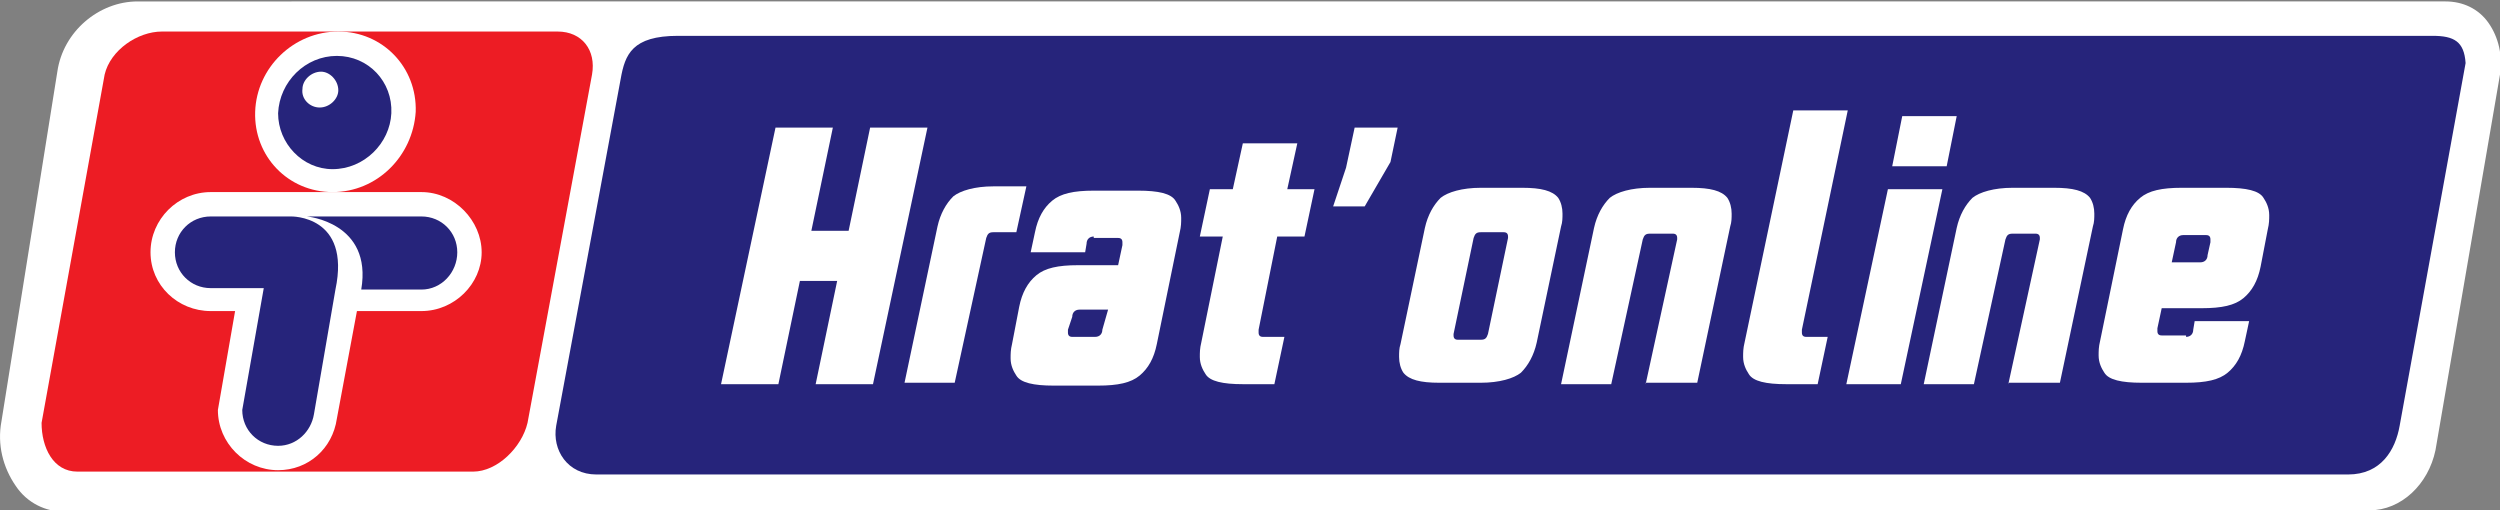 <?xml version="1.0" encoding="utf-8"?>
<!-- Generator: Adobe Illustrator 23.0.1, SVG Export Plug-In . SVG Version: 6.00 Build 0)  -->
<svg version="1.1" id="Layer_1" xmlns="http://www.w3.org/2000/svg" xmlns:xlink="http://www.w3.org/1999/xlink" x="0px" y="0px"
	 viewBox="0 0 174.4 35.6" style="enable-background:new 0 0 174.4 35.6;" xml:space="preserve">
<rect x="0" y="0" width="174.4" height="35.6" fill="#808080" stroke="none"/>
<style type="text/css">
	.st0{fill-rule:evenodd;clip-rule:evenodd;fill:#FFFFFF;}
	.st1{fill-rule:evenodd;clip-rule:evenodd;fill:#26247B;}
	.st2{fill-rule:evenodd;clip-rule:evenodd;fill:#ED1C24;}
	.st3{enable-background:new    ;}
	.st4{fill:#FFFFFF;}
</style>
<g>
	<path class="st0" d="M165.3,35.6c2.2,0,4.1-1.8,4.6-4.2l4.5-26.2c0.2-1.3-0.1-2.6-0.8-3.6c-0.7-1-1.8-1.5-3-1.5L9.6,0.1
		C6.9,0.1,4.4,2.2,4,5c0,0-3.9,24.4-3.9,24.4c-0.3,1.6,0.1,3.2,1,4.5c0.8,1.2,2.1,1.8,3.4,1.8L165.3,35.6z"/>
	<path class="st1" d="M163.8,33.1c2.3,0,3.3-1.7,3.6-3.4L172,4.4c-0.1-1.5-0.8-1.9-2.3-1.9H47.3c-3.2,0-3.7,1.3-4,3l-4.5,24.2
		c-0.3,1.7,0.8,3.4,2.8,3.4H163.8"/>
	<path class="st2" d="M33,32.9c1.7,0,3.4-1.7,3.8-3.4l4.5-24.3c0.3-1.7-0.7-3-2.4-3H11.3c-1.7,0-3.6,1.3-4,3L2.9,29.5
		c0,1.7,0.8,3.4,2.5,3.4L33,32.9"/>
	<path class="st0" d="M23.2,13.4c3.1,0,5.6-2.5,5.8-5.6c0.1-3.1-2.3-5.6-5.4-5.6c-3.1,0-5.7,2.5-5.8,5.6
		C17.7,10.9,20.1,13.4,23.2,13.4"/>
	<path class="st1" d="M23.2,11.8c2.2,0,4-1.8,4.1-3.9c0.1-2.2-1.6-4-3.8-4s-4,1.8-4.1,4C19.4,10,21.1,11.8,23.2,11.8"/>
	<path class="st0" d="M22.3,7.5c0.7,0,1.3-0.6,1.3-1.2C23.6,5.6,23,5,22.4,5c-0.7,0-1.3,0.6-1.3,1.2C21,6.9,21.6,7.5,22.3,7.5"/>
	<path class="st0" d="M29.4,13.4H14.7c-2.3,0-4.2,1.9-4.2,4.2s1.9,4.1,4.2,4.1h1.7l-1.2,6.9c0,2.3,1.9,4.2,4.2,4.2
		c2.1,0,3.8-1.5,4.1-3.6l1.4-7.5h4.5c2.3,0,4.2-1.9,4.2-4.1S31.7,13.4,29.4,13.4"/>
	<path class="st1" d="M20.3,15.1h-5.6c-1.4,0-2.5,1.1-2.5,2.5c0,1.4,1.1,2.5,2.5,2.5l3.7,0l-1.5,8.5c0,1.4,1.1,2.5,2.5,2.5
		c1.3,0,2.3-1,2.5-2.2l1.5-8.7C24.5,15,20.3,15.1,20.3,15.1"/>
	<path class="st1" d="M29.4,20.2c1.4,0,2.5-1.2,2.5-2.6c0-1.4-1.1-2.5-2.5-2.5h-8c0,0,4.6,0.4,3.8,5.1L29.4,20.2"/>
	<g class="st3">
		<path class="st4" d="M55.8,19.6l-1.5,7.2h-4l3.8-17.9h4l-1.5,7.2h2.6l1.5-7.2h4l-3.8,17.9h-4l1.5-7.2H55.8z"/>
		<path class="st4" d="M70.9,16.2h-1.6c-0.3,0-0.4,0.1-0.5,0.4l-2.2,10.1h-3.5l2.3-10.9c0.2-0.9,0.6-1.6,1.1-2.1
			c0.5-0.4,1.5-0.7,2.8-0.7h2.3L70.9,16.2z"/>
		<path class="st4" d="M76.3,16.5c-0.3,0-0.5,0.2-0.5,0.5l-0.1,0.6h-3.8l0.3-1.4c0.2-1,0.6-1.7,1.2-2.2c0.6-0.5,1.5-0.7,2.9-0.7h3.1
			c1.4,0,2.3,0.2,2.6,0.7c0.2,0.3,0.4,0.7,0.4,1.2c0,0.3,0,0.6-0.1,1l-1.6,7.8c-0.2,1-0.6,1.7-1.2,2.2c-0.6,0.5-1.5,0.7-2.9,0.7
			h-3.1c-1.4,0-2.3-0.2-2.6-0.7c-0.2-0.3-0.4-0.7-0.4-1.2c0-0.3,0-0.6,0.1-1l0.5-2.6c0.2-1,0.6-1.7,1.2-2.2c0.6-0.5,1.5-0.7,2.9-0.7
			H78l0.3-1.4c0-0.1,0-0.1,0-0.2c0-0.2-0.1-0.3-0.3-0.3H76.3z M77.3,21.6h-2c-0.3,0-0.5,0.2-0.5,0.5L74.5,23c0,0.1,0,0.1,0,0.2
			c0,0.2,0.1,0.3,0.3,0.3h1.6c0.3,0,0.5-0.2,0.5-0.5L77.3,21.6z"/>
		<path class="st4" d="M85.3,16.5h-1.6l0.7-3.3H86l0.7-3.2h3.8l-0.7,3.2h1.9l-0.7,3.3h-1.9L87.8,23c0,0.1,0,0.1,0,0.2
			c0,0.2,0.1,0.3,0.3,0.3h1.5l-0.7,3.3h-2.2c-1.4,0-2.3-0.2-2.6-0.7c-0.2-0.3-0.4-0.7-0.4-1.2c0-0.3,0-0.6,0.1-1L85.3,16.5z
			 M95.2,14.4H93l0.9-2.7l0.6-2.8h3l-0.5,2.4L95.2,14.4z"/>
		<path class="st4" d="M99.4,15.9c0.2-0.9,0.6-1.6,1.1-2.1c0.5-0.4,1.5-0.7,2.8-0.7h2.9c1.3,0,2.1,0.2,2.5,0.7
			c0.2,0.3,0.3,0.7,0.3,1.1c0,0.3,0,0.6-0.1,0.9l-1.7,8.1c-0.2,0.9-0.6,1.6-1.1,2.1c-0.5,0.4-1.5,0.7-2.8,0.7h-2.9
			c-1.3,0-2.1-0.2-2.5-0.7c-0.2-0.3-0.3-0.7-0.3-1.1c0-0.3,0-0.6,0.1-0.9L99.4,15.9z M101.4,23.3c0,0,0,0.1,0,0.1
			c0,0.2,0.1,0.3,0.3,0.3h1.6c0.3,0,0.4-0.1,0.5-0.4l1.4-6.7c0,0,0-0.1,0-0.1c0-0.2-0.1-0.3-0.3-0.3h-1.6c-0.3,0-0.4,0.1-0.5,0.4
			L101.4,23.3z"/>
		<path class="st4" d="M114.8,26.8l2.2-10.1c0,0,0-0.1,0-0.1c0-0.2-0.1-0.3-0.3-0.3h-1.6c-0.3,0-0.4,0.1-0.5,0.4l-2.2,10.1h-3.5
			l2.3-10.9c0.2-0.9,0.6-1.6,1.1-2.1c0.5-0.4,1.5-0.7,2.8-0.7h2.9c1.3,0,2.1,0.2,2.5,0.7c0.2,0.3,0.3,0.7,0.3,1.1
			c0,0.3,0,0.6-0.1,0.9l-2.3,10.9H114.8z"/>
		<path class="st4" d="M125.7,23c0,0.1,0,0.1,0,0.2c0,0.2,0.1,0.3,0.3,0.3h1.5l-0.7,3.3h-2.2c-1.4,0-2.3-0.2-2.6-0.7
			c-0.2-0.3-0.4-0.7-0.4-1.2c0-0.3,0-0.6,0.1-1l3.4-16.2h3.8L125.7,23z"/>
		<path class="st4" d="M135.5,13.2l-2.9,13.6h-3.8l2.9-13.6H135.5z M136.5,8.1l-0.7,3.5H132l0.7-3.5H136.5z"/>
		<path class="st4" d="M140.1,26.8l2.2-10.1c0,0,0-0.1,0-0.1c0-0.2-0.1-0.3-0.3-0.3h-1.6c-0.3,0-0.4,0.1-0.5,0.4l-2.2,10.1h-3.5
			l2.3-10.9c0.2-0.9,0.6-1.6,1.1-2.1c0.5-0.4,1.5-0.7,2.8-0.7h2.9c1.3,0,2.1,0.2,2.5,0.7c0.2,0.3,0.3,0.7,0.3,1.1
			c0,0.3,0,0.6-0.1,0.9l-2.3,10.9H140.1z"/>
		<path class="st4" d="M152.5,23.5c0.3,0,0.5-0.2,0.5-0.5l0.1-0.6h3.8l-0.3,1.4c-0.2,1-0.6,1.7-1.2,2.2c-0.6,0.5-1.5,0.7-2.9,0.7
			h-3.1c-1.4,0-2.3-0.2-2.6-0.7c-0.2-0.3-0.4-0.7-0.4-1.2c0-0.3,0-0.6,0.1-1l1.6-7.8c0.2-1,0.6-1.7,1.2-2.2c0.6-0.5,1.5-0.7,2.9-0.7
			h3.1c1.4,0,2.3,0.2,2.6,0.7c0.2,0.3,0.4,0.7,0.4,1.2c0,0.3,0,0.6-0.1,1l-0.5,2.6c-0.2,1-0.6,1.7-1.2,2.2c-0.6,0.5-1.5,0.7-2.9,0.7
			h-2.8l-0.3,1.4c0,0.1,0,0.1,0,0.2c0,0.2,0.1,0.3,0.3,0.3H152.5z M151.5,18.3h2c0.3,0,0.5-0.2,0.5-0.5l0.2-0.9c0-0.1,0-0.1,0-0.2
			c0-0.2-0.1-0.3-0.3-0.3h-1.6c-0.3,0-0.5,0.2-0.5,0.5L151.5,18.3z"/>
	</g>
</g>
</svg>
